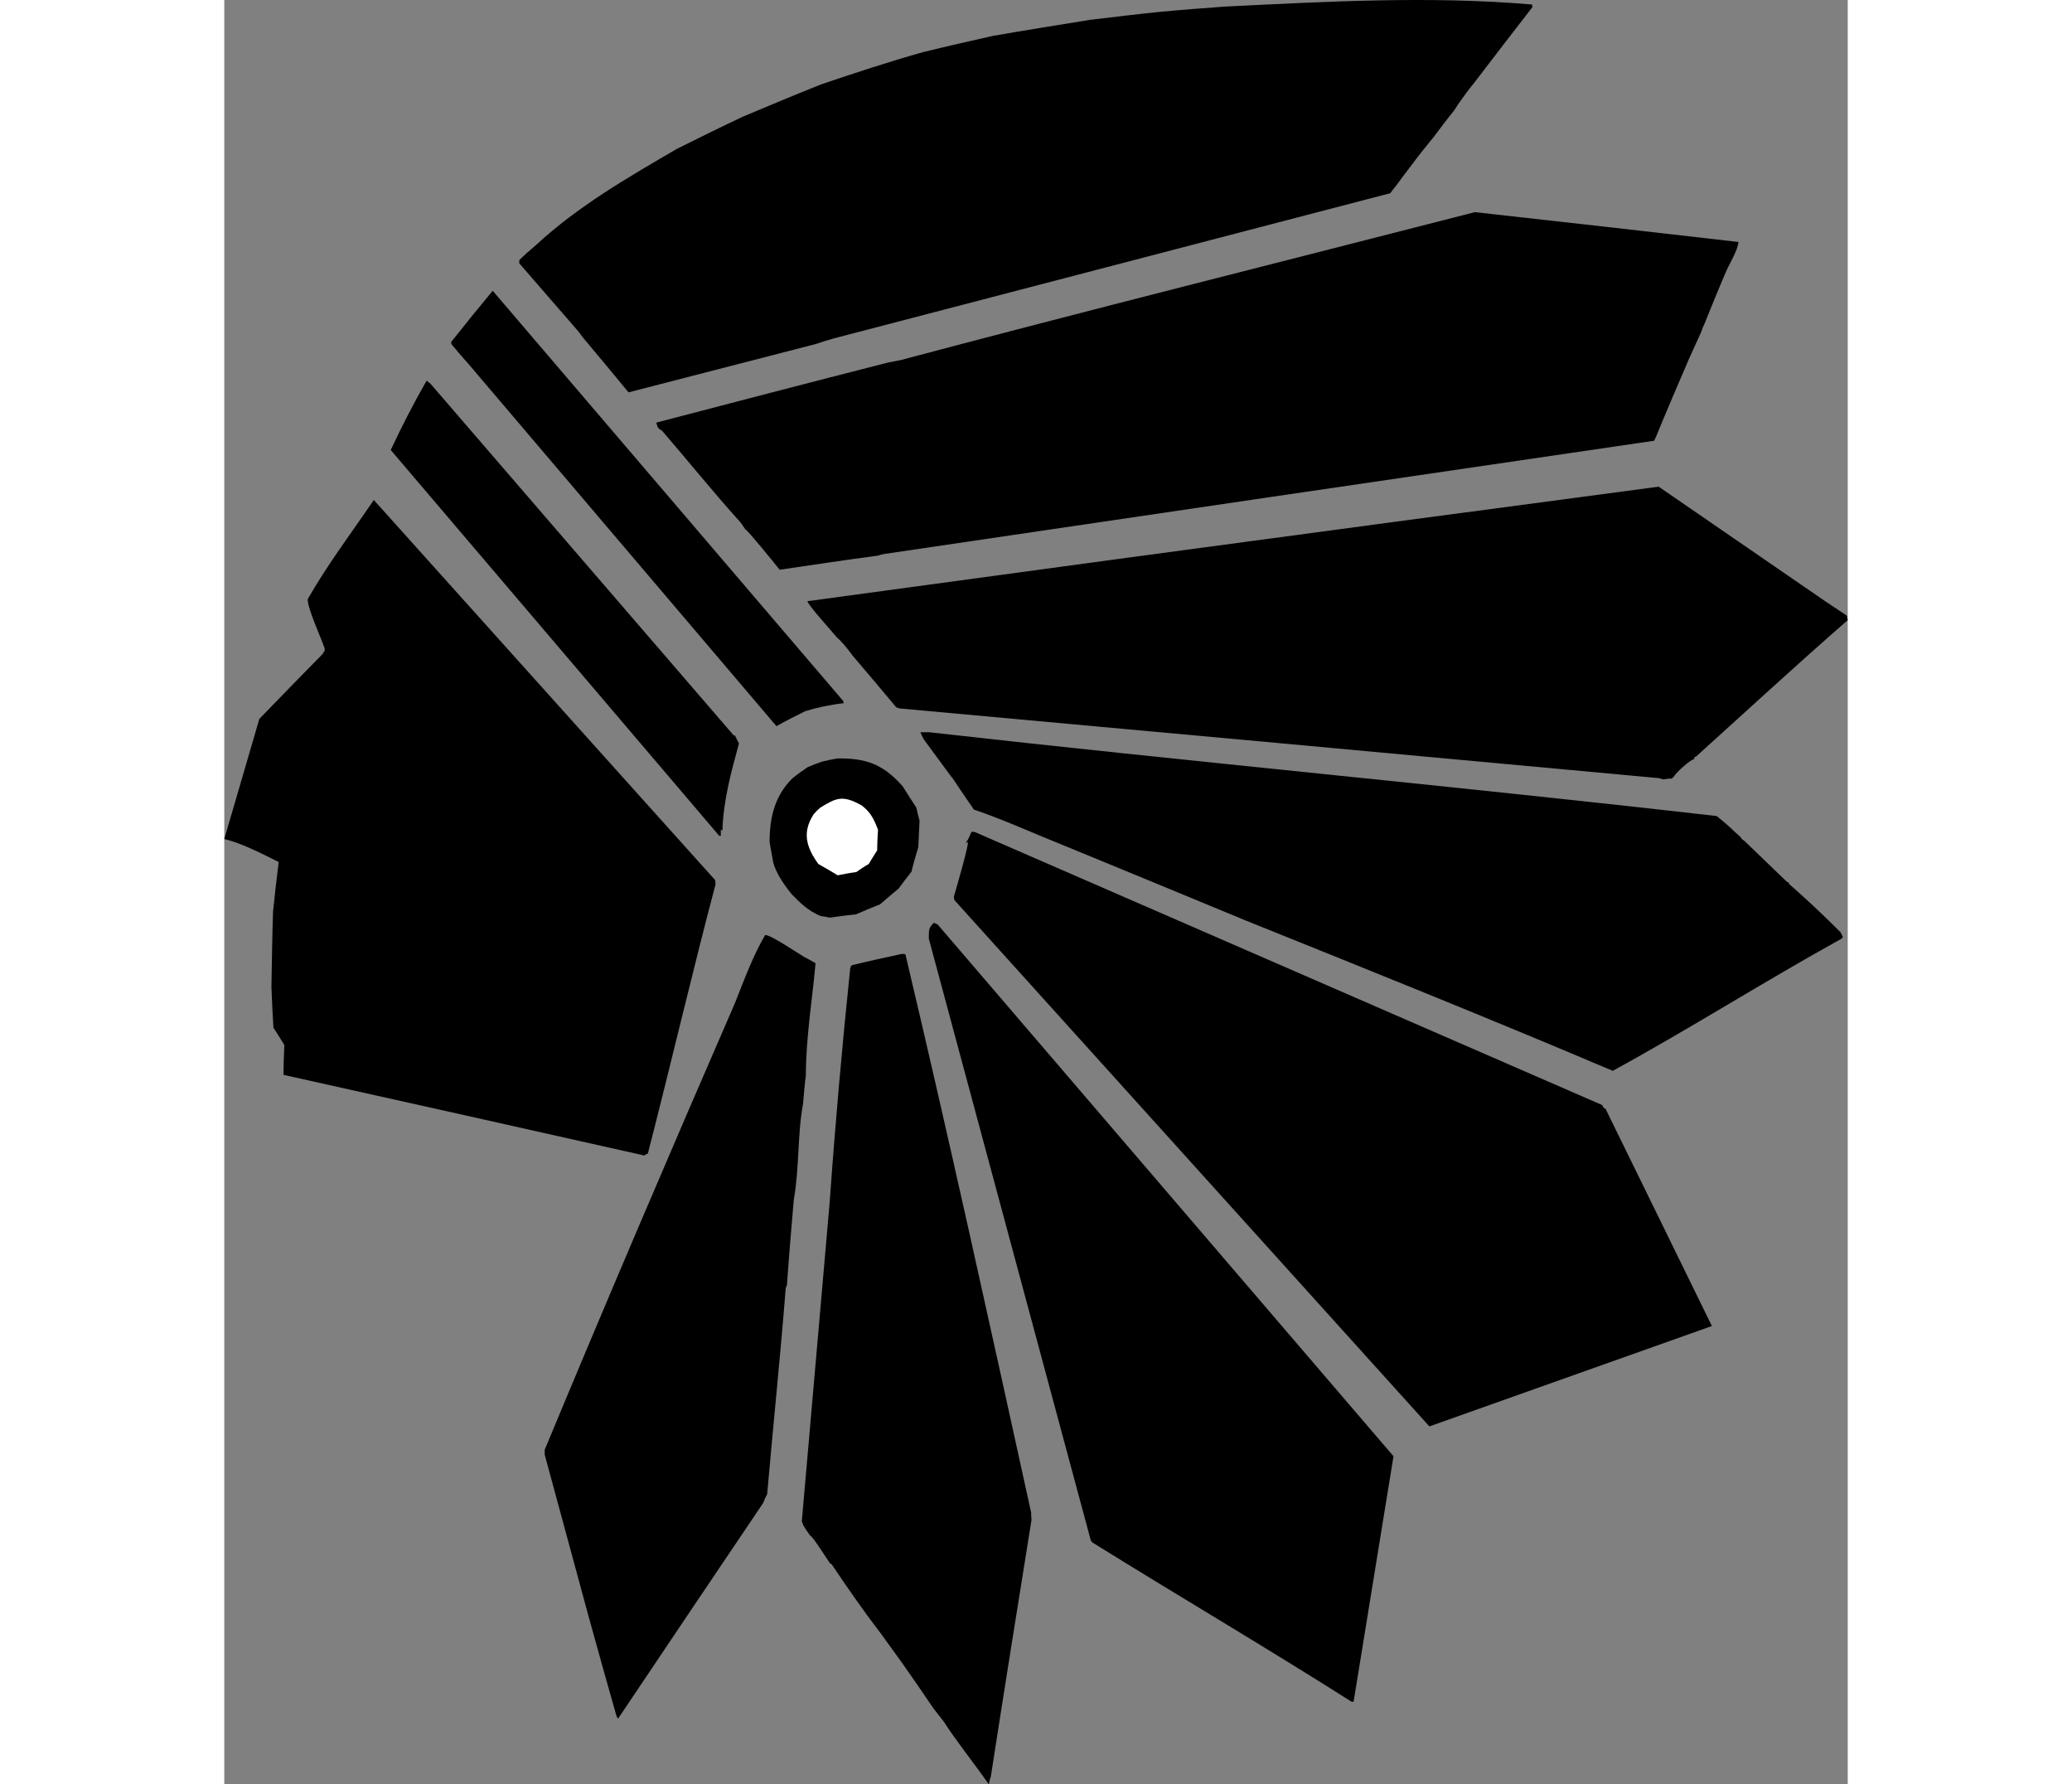 <?xml version="1.0" encoding="UTF-8"?>
<!DOCTYPE svg PUBLIC "-//W3C//DTD SVG 1.1//EN" "http://www.w3.org/Graphics/SVG/1.1/DTD/svg11.dtd">
<!-- Creator: CorelDRAW -->
<svg xmlns="http://www.w3.org/2000/svg" xml:space="preserve" width="7.848in" height="6.757in" version="1.1" style="shape-rendering:geometricPrecision; text-rendering:geometricPrecision; image-rendering:optimizeQuality; fill-rule:evenodd; clip-rule:evenodd"
viewBox="0 0 7847.73 8623.64"
 xmlns:xlink="http://www.w3.org/1999/xlink"
 xmlns:xodm="http://www.corel.com/coreldraw/odm/2003">
 <rect x="0" y="0" width="7847.73" height="8623.64" fill="#808080" stroke="none"/>
 <defs>
  <style type="text/css">
   <![CDATA[
    .fil0 {fill:black}
    .fil1 {fill:white}
   ]]>
  </style>
 </defs>
 <g id="Layer_x0020_1">
  <g id="_2008576206384">
   <path class="fil0" d="M3695.92 8623.64c-77.93,-111.05 -159.76,-212.36 -218.21,-303.93 -17.53,-21.43 -33.12,-42.86 -48.71,-62.35 -50.66,-74.04 -101.31,-148.07 -151.97,-220.16 -37.02,-50.66 -72.09,-99.36 -107.16,-148.07 -89.62,-116.9 -161.71,-222.11 -233.8,-329.26 -3.9,-1.95 -5.84,-3.9 -7.79,-3.9 -25.33,-37.02 -81.83,-128.59 -97.41,-136.38 -11.69,-15.59 -21.43,-31.17 -31.17,-46.76 -3.9,-7.79 -5.84,-15.59 -7.79,-21.43 44.81,-514.35 89.62,-1026.75 134.43,-1539.15 27.28,-383.81 60.4,-757.89 99.36,-1131.96 1.95,-5.84 3.9,-11.69 7.79,-15.59 79.88,-19.48 159.76,-37.02 241.59,-54.55 5.84,0 11.69,0 17.53,1.95 210.42,886.47 409.14,1794.38 607.87,2698.39 0,9.74 0,21.43 1.95,33.12 -66.24,413.04 -132.48,826.08 -196.78,1241.06 -3.9,11.69 -7.79,25.33 -9.74,38.97z"/>
   <path class="fil0" d="M1903.48 8306.07c-3.9,-5.84 -5.84,-9.74 -7.79,-13.64 -46.76,-163.66 -91.57,-325.37 -136.38,-487.07 -70.14,-259.12 -140.28,-518.25 -210.42,-775.42 0,-7.79 0,-15.59 0,-23.38 301.99,-726.71 607.87,-1441.74 919.6,-2158.71 44.81,-113 89.62,-233.8 146.12,-329.26 27.28,0 142.23,77.93 187.04,105.21 17.53,9.74 37.02,19.48 56.5,31.17 -13.64,159.76 -46.76,358.49 -46.76,541.63 -5.84,44.81 -9.74,91.57 -13.64,138.33 -27.28,146.12 -17.53,311.73 -44.81,463.69 -11.69,136.38 -23.38,274.71 -33.12,413.04 -1.95,3.9 -3.9,7.79 -5.84,13.64 -25.33,325.37 -60.4,658.52 -89.62,995.58 -7.79,13.64 -13.64,27.28 -19.48,42.86 -233.8,346.8 -467.59,693.59 -701.39,1042.34z"/>
   <path class="fil0" d="M5449.38 8224.24c-413.7,-262.54 -836.6,-510.82 -1252.75,-769.58 -3.9,-3.9 -5.84,-7.79 -7.79,-9.74l-783.21 -2908.8c0,-52.6 1.95,-50.66 23.38,-75.98 5.84,1.95 11.69,3.9 19.48,7.79l2203.52 2569.8c-64.29,395.5 -128.59,791.01 -192.88,1186.51 -3.9,0 -7.79,0 -9.74,0z"/>
   <path class="fil0" d="M5825.4 6893.56l-2295.09 -2542.52c-1.95,-5.84 -3.9,-11.69 -3.9,-15.59 9.74,-35.07 74.04,-253.28 68.19,-266.92 -3.9,1.95 -5.84,3.9 -7.79,7.79 0,-3.9 0,-5.84 0,-7.79 9.74,-9.74 17.53,-31.17 25.33,-48.71 5.84,0 11.69,0 17.53,1.95l3031.55 1319c5.84,13.64 5.84,13.64 15.59,17.53l514.35 1050.13 -1365.75 485.13z"/>
   <path class="fil0" d="M2030.12 5584.3c-582.54,-130.54 -1163.13,-261.07 -1743.72,-389.66 0,-48.71 1.95,-97.41 3.9,-144.17 -17.53,-29.22 -35.07,-56.5 -52.6,-83.78 -3.9,-66.24 -7.79,-132.48 -9.74,-196.78 1.95,-122.74 3.9,-243.54 7.79,-364.33 7.79,-79.88 17.53,-159.76 27.28,-239.64 -93.52,-46.76 -187.04,-93.52 -263.02,-111.05 56.5,-194.83 113,-387.71 169.5,-580.59 101.31,-105.21 202.62,-208.47 303.93,-311.73 3.9,-5.84 7.79,-11.69 11.69,-17.53 0,-3.9 0,-7.79 0,-11.69 -23.38,-66.24 -81.83,-190.93 -81.83,-237.69 95.47,-167.55 212.36,-321.47 319.52,-479.28l1650.21 1837.24c0,5.84 0,11.69 1.95,19.48 -111.05,418.88 -216.26,870.89 -327.31,1301.46 -5.84,1.95 -11.69,5.84 -17.53,9.74z"/>
   <path class="fil0" d="M6711.88 5175.16c-592.28,-251.33 -1188.46,-490.97 -1774.9,-726.71 -290.3,-120.79 -580.59,-239.64 -868.94,-358.49 -142.23,-56.5 -309.78,-132.48 -444.21,-177.29 -35.07,-50.66 -70.14,-101.31 -103.26,-151.97 -3.9,-3.9 -7.79,-7.79 -9.74,-11.69 -44.81,-60.4 -87.67,-118.85 -130.54,-177.29 -5.84,-11.69 -11.69,-23.38 -15.59,-33.12 13.64,0 27.28,0 40.91,0 1260.55,142.23 2530.84,259.12 3808.92,405.25 21.43,17.53 42.86,35.07 64.29,54.55 15.59,15.59 33.12,31.17 50.66,46.76 1.95,3.9 5.84,11.69 17.53,17.53 68.19,66.24 138.33,132.48 208.47,200.67 1.95,0 3.9,0 7.79,1.95 0,1.95 0,3.9 0,5.84 77.93,68.19 161.71,146.12 249.38,233.8 3.9,7.79 7.79,15.59 11.69,23.38 -1.95,1.95 -3.9,3.9 -5.84,7.79 -370.18,204.57 -742.3,440.31 -1106.63,639.04z"/>
   <path class="fil0" d="M2926.34 4434.81c-15.59,-3.9 -29.22,-5.84 -42.86,-7.79 -64.29,-25.33 -105.21,-70.14 -140.28,-105.21 -44.81,-54.55 -77.93,-109.1 -89.62,-153.92 -5.84,-33.12 -11.69,-66.24 -17.53,-97.41 0,-128.59 29.22,-227.95 109.1,-307.83 23.38,-19.48 48.71,-37.02 74.04,-54.55 23.38,-9.74 46.76,-19.48 70.14,-27.28 25.33,-5.84 50.66,-11.69 77.93,-15.59 126.64,0 212.36,21.43 311.73,134.43 21.43,33.12 42.86,68.19 66.24,103.26 3.9,19.48 9.74,40.91 15.59,62.35 -1.95,42.86 -3.9,85.72 -5.84,128.59 -11.69,38.97 -23.38,77.93 -33.12,118.85 -21.43,27.28 -42.86,54.55 -62.35,81.83 -31.17,25.33 -60.4,50.66 -89.62,75.98 -38.97,15.59 -77.93,31.17 -116.9,48.71 -42.86,3.9 -85.72,9.74 -126.64,15.59z"/>
   <path class="fil1" d="M2965.3 4230.24c-31.17,-19.48 -62.35,-37.02 -93.52,-54.55 -60.4,-83.78 -77.93,-153.92 -23.38,-239.64 9.74,-11.69 21.43,-23.38 33.12,-33.12 74.04,-44.81 105.21,-64.29 200.67,-9.74 37.02,29.22 54.55,54.55 77.93,116.9 -1.95,33.12 -3.9,66.24 -3.9,99.36 -13.64,21.43 -27.28,42.86 -40.91,66.24 -21.43,11.69 -40.91,25.33 -60.4,38.97 -31.17,3.9 -60.4,9.74 -89.62,15.59z"/>
   <path class="fil0" d="M2392.51 4039.31l-1587.86 -1864.52c54.55,-116.9 111.05,-226 173.4,-335.11 5.84,3.9 11.69,9.74 19.48,15.59l1465.12 1698.91c1.95,0 3.9,0 5.84,0 5.84,11.69 11.69,25.33 19.48,38.97 -37.02,134.43 -75.98,276.66 -79.88,420.83 -3.9,-1.95 -5.84,-3.9 -7.79,-3.9 0,9.74 0,19.48 0,29.22 -3.9,0 -5.84,0 -7.79,0z"/>
   <path class="fil0" d="M6955.41 3766.55c-7.79,-1.95 -13.64,-3.9 -19.48,-5.84 -1225.48,-113 -2449.01,-226 -3672.54,-337.06 -5.84,-1.95 -11.69,-3.9 -15.59,-5.84 -70.14,-83.78 -140.28,-167.55 -210.42,-249.38 -25.33,-35.07 -56.5,-72.09 -74.04,-85.72 -29.22,-35.07 -144.17,-161.71 -144.17,-177.29 516.3,-70.14 1032.6,-140.28 1548.89,-210.42 855.3,-114.95 1710.6,-229.9 2565.9,-342.9 266.92,183.14 535.78,368.23 804.65,553.32 35.07,23.38 70.14,46.76 105.21,70.14 0,5.84 1.95,13.64 3.9,21.43 -247.43,216.26 -490.97,440.31 -734.51,660.47 -3.9,0 -5.84,1.95 -7.79,3.9 0,1.95 0,3.9 0,7.79 -17.53,0 -93.52,70.14 -97.41,83.78 -3.9,1.95 -7.79,5.84 -9.74,9.74 -15.59,0 -29.22,1.95 -42.86,3.9z"/>
   <path class="fil0" d="M2669.16 3509.37l-1484.6 -1745.67c-29.22,-33.12 -58.45,-66.24 -85.72,-99.36 -1.95,-3.9 -1.95,-7.79 -1.95,-11.69 66.24,-83.78 132.48,-165.61 200.67,-247.43l1695.02 1983.36c0,1.95 0,5.84 1.95,9.74 -68.19,7.79 -130.54,21.43 -187.04,38.97 -46.76,23.38 -93.52,46.76 -138.33,72.09z"/>
   <path class="fil0" d="M2684.75 2753.43c-31.17,-38.97 -155.86,-192.88 -165.61,-194.83 -7.79,-11.69 -15.59,-21.43 -21.43,-31.17 -140.28,-155.86 -257.17,-301.99 -381.87,-446.16 -25.33,-11.69 -23.38,-27.28 -27.28,-38.97 372.12,-97.41 746.2,-194.83 1120.27,-290.3 19.48,-3.9 38.97,-7.79 60.4,-11.69 915.7,-243.54 1850.88,-477.33 2776.32,-715.02 424.73,46.76 849.46,95.47 1274.18,144.17 -3.9,38.97 -37.02,93.52 -56.5,134.43 -37.02,85.72 -72.09,171.45 -107.16,259.12 -5.84,11.69 -11.69,25.33 -15.59,38.97 -19.48,42.86 -38.97,85.72 -58.45,128.59 -54.55,126.64 -109.1,253.28 -161.71,381.87 -3.9,5.84 -5.84,11.69 -7.79,17.53 -1241.06,181.19 -2482.13,364.33 -3723.19,547.47 -9.74,1.95 -19.48,3.9 -29.22,7.79 -159.76,21.43 -317.57,44.81 -475.38,68.19z"/>
   <path class="fil0" d="M1954.14 1896.18c-74.04,-89.62 -148.07,-179.24 -222.11,-266.92 -7.79,-11.69 -15.59,-21.43 -23.38,-31.17 -95.47,-109.1 -188.98,-218.21 -282.5,-325.37 0,-5.84 0,-11.69 0,-15.59 25.33,-25.33 52.6,-48.71 79.88,-72.09 204.57,-188.98 438.37,-323.42 681.9,-465.64 105.21,-52.6 212.36,-105.21 319.52,-155.86 124.69,-52.6 251.33,-105.21 377.97,-155.86 155.86,-52.6 319.52,-107.16 492.92,-155.86 111.05,-27.28 222.11,-52.6 335.11,-77.93 155.86,-27.28 313.68,-52.6 471.49,-77.93 113,-13.64 226,-27.28 340.95,-38.97 103.26,-9.74 208.47,-17.53 313.68,-25.33 483.18,-23.38 985.84,-52.6 1482.65,-9.74 0,3.9 0,7.79 1.95,11.69 -95.47,122.74 -190.93,247.43 -286.4,372.12 -21.43,25.33 -40.91,52.6 -60.4,79.88 -11.69,15.59 -21.43,31.17 -31.17,46.76 -33.12,40.91 -66.24,83.78 -97.41,126.64 -35.07,42.86 -70.14,85.72 -103.26,130.54 -27.28,35.07 -54.55,72.09 -81.83,109.1 -9.74,11.69 -19.48,23.38 -27.28,35.07 -896.22,233.8 -1792.43,467.59 -2688.65,701.39 -29.22,7.79 -58.45,17.53 -87.67,27.28 -301.99,77.93 -603.97,155.86 -905.96,233.8z"/>
  </g>
 </g>
</svg>
